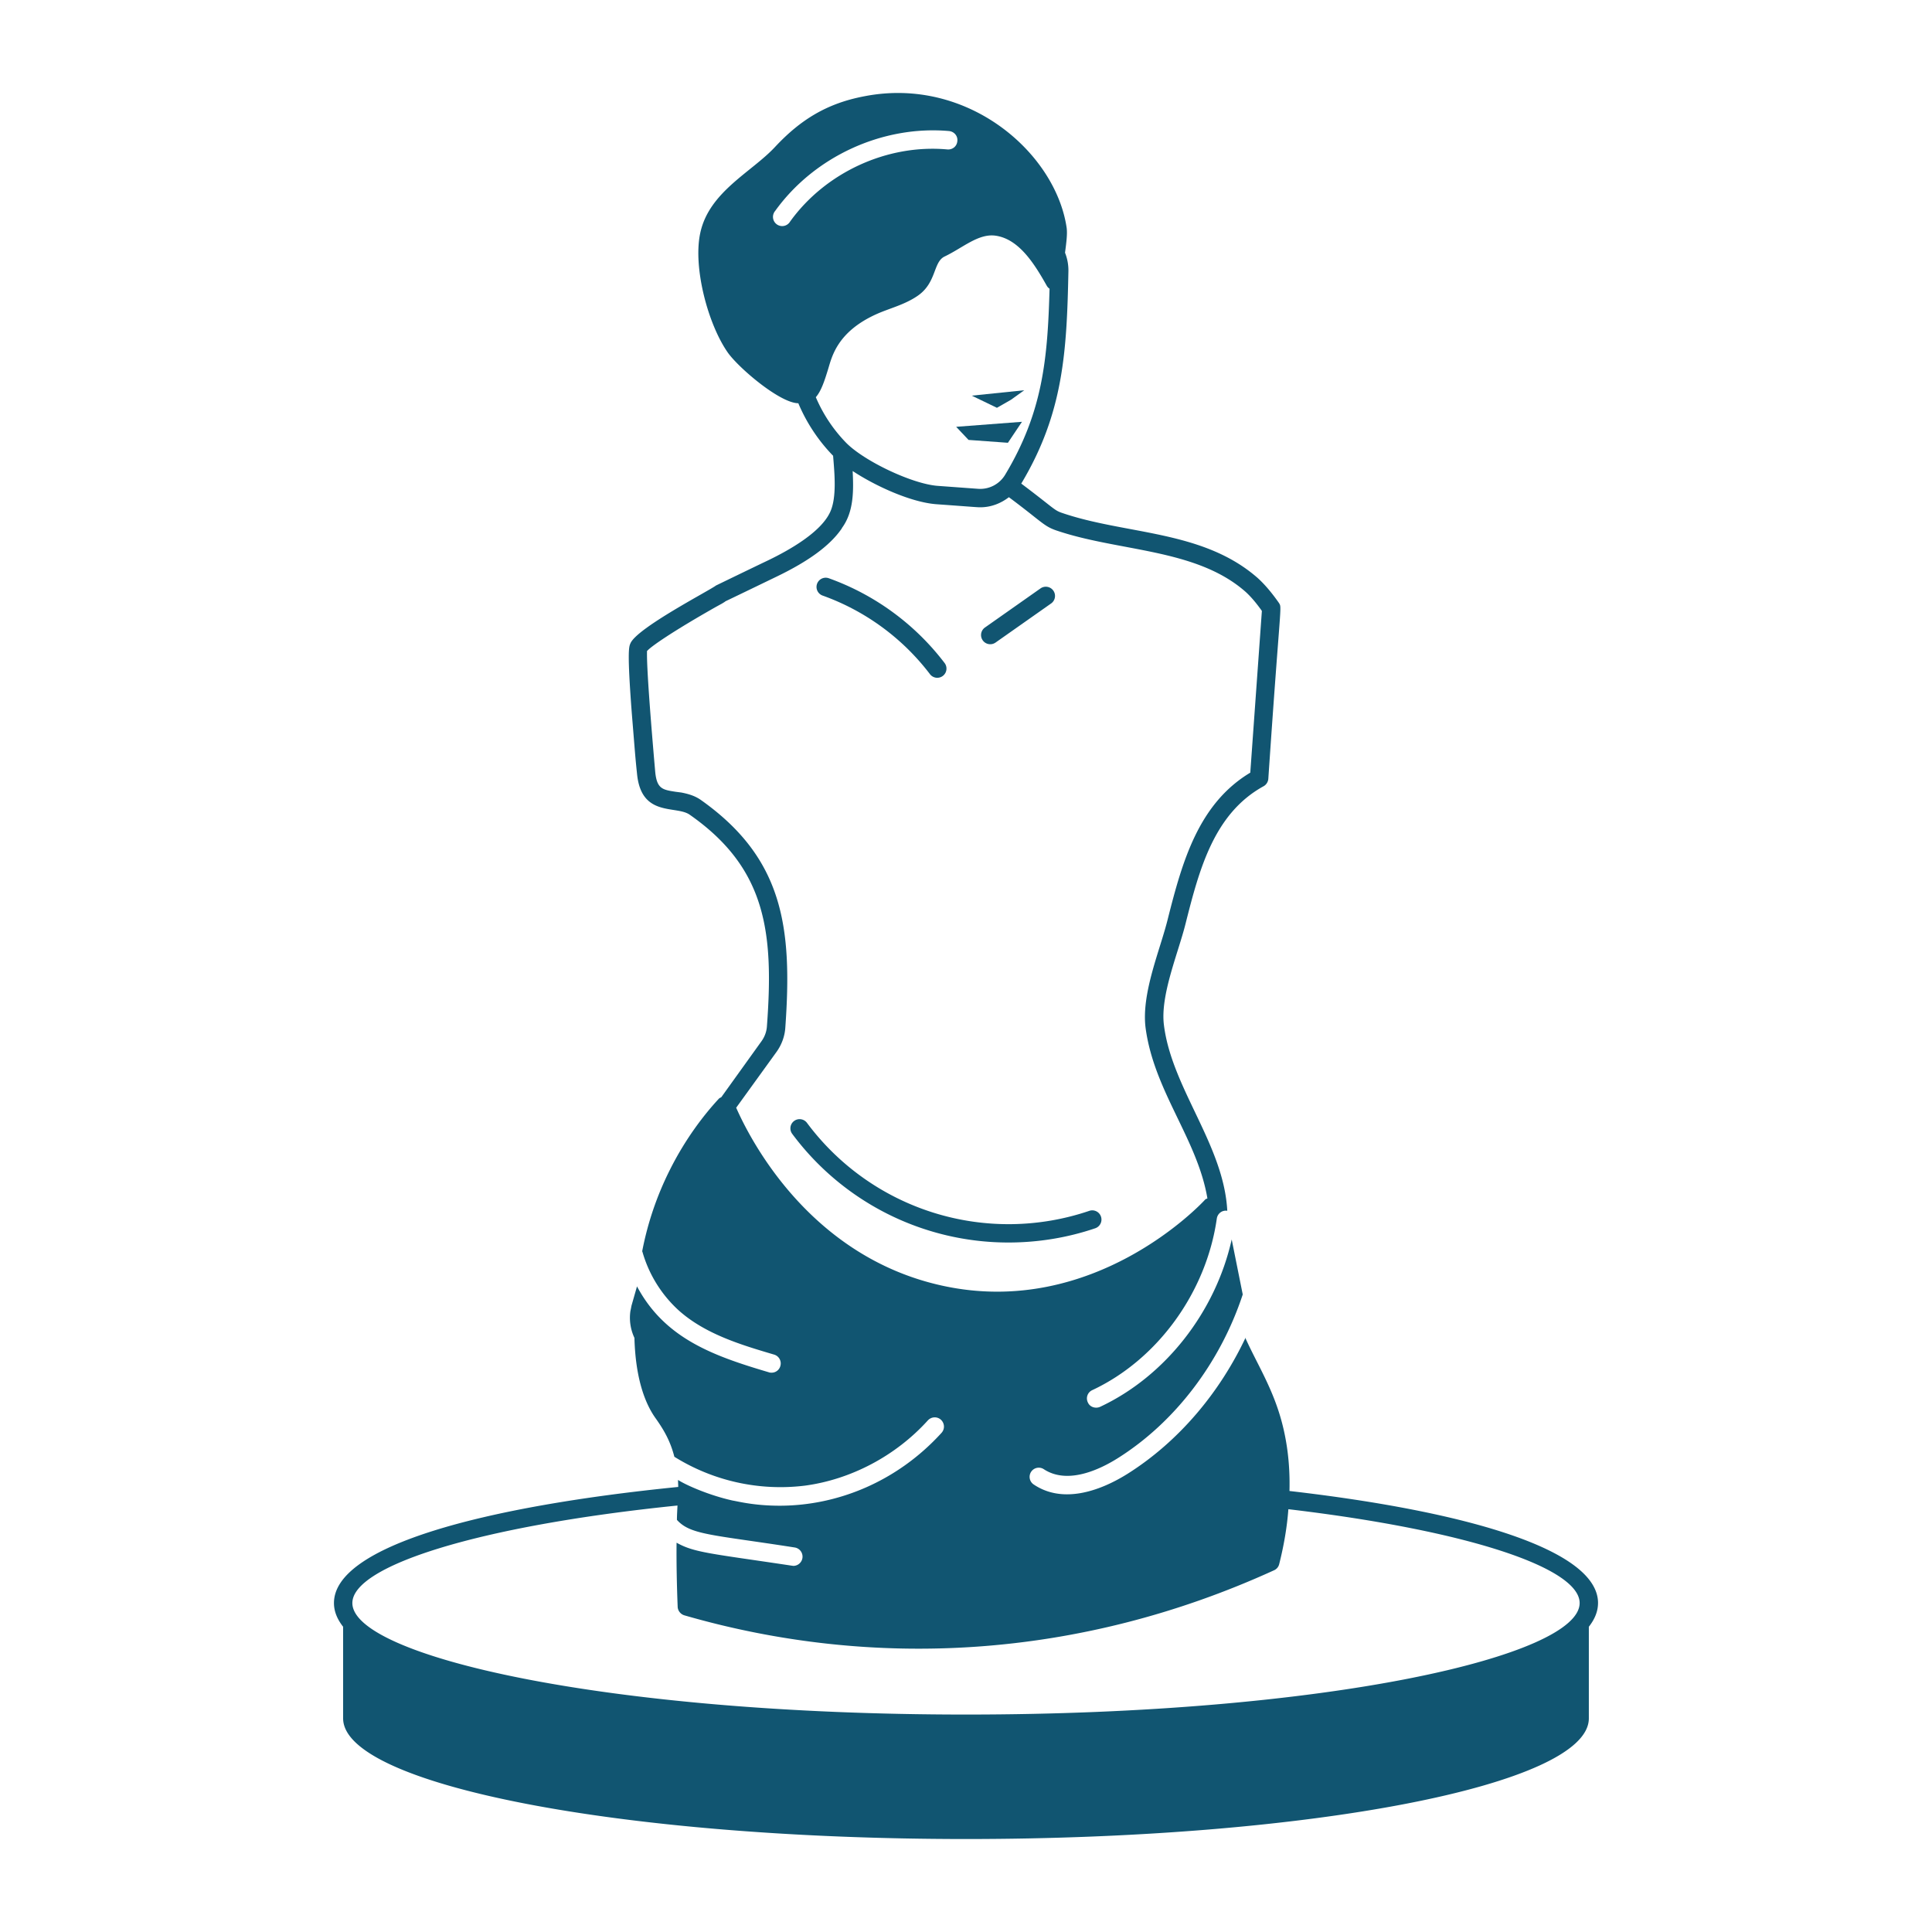<svg xmlns="http://www.w3.org/2000/svg" version="1.1" xmlns:xlink="http://www.w3.org/1999/xlink" width="512" height="512" x="0" y="0" viewBox="0 0 105 105" style="enable-background:new 0 0 512 512" xml:space="preserve" class=""><g><path d="M86.85 87.122c0-2.92-7.22-4.99-16.77-6.09.04-1.52-.15-2.95-.57-4.27-.496-1.56-1.236-2.74-1.82-4.03.01-.04.02-.07.04-.11-1.44 3.09-3.7 5.74-6.44 7.47-1.581.992-3.57 1.633-5.12.58a.498.498 0 0 1 .55-.83c1.31.87 3.09 0 4.04-.6 3.11-1.96 5.56-5.19 6.78-8.89l-.6-2.99c-.88 3.94-3.61 7.44-7.16 9.1-.234.1-.547.02-.66-.25a.493.493 0 0 1 .24-.66c3.55-1.66 6.2-5.32 6.77-9.32.04-.28.29-.47.56-.43h.01c-.188-3.576-3.005-6.646-3.44-10.07-.22-1.63.78-3.94 1.18-5.56.74-2.93 1.54-5.96 4.23-7.44a.51.51 0 0 0 .26-.4c.655-9.688.754-9.27.58-9.56-.39-.56-.8-1.04-1.17-1.37-2.993-2.615-7.18-2.335-10.66-3.54-.407-.145-.445-.279-2.177-1.58 2.296-3.835 2.475-7.171 2.563-11.558a2.594 2.594 0 0 0-.184-.99c.074-.56.135-1.043.086-1.368-.606-4.062-5.37-8.233-10.993-7.134-2.05.387-3.487 1.291-4.852 2.753-1.275 1.373-3.583 2.434-4.064 4.672-.406 1.856.412 4.96 1.498 6.508.606.851 2.838 2.746 3.83 2.75a9.208 9.208 0 0 0 1.866 2.83c.006.007.017.015.024.022.074.919.21 2.26-.157 3.055-.505 1.11-2.23 2.075-3.33 2.61-.94.45-1.87.9-2.88 1.39-.315.253-4.316 2.316-4.65 3.15-.08.18-.18.43.08 3.83.16 1.943.182 2.32.28 3.24.225 2.4 2.133 1.708 2.87 2.24 4.171 2.915 4.567 6.414 4.19 11.5-.02.29-.12.56-.29.8l-2.19 3.05c-.06.03-.11.05-.15.1-.84.91-1.81 2.19-2.63 3.82 0 .01-.01.02-.02.04a16.98 16.98 0 0 0-1.5 4.42c.01.01.02.02.02.04a6.842 6.842 0 0 0 1.95 3.15c1.45 1.31 3.45 1.9 5.21 2.42a.5.5 0 0 1 .33.62.49.49 0 0 1-.47.36c-.05 0-.1 0-.15-.02-3.016-.891-5.66-1.833-7.17-4.67l-.3 1.05c-.02.11-.04.21-.06.3-.07.5.01 1 .22 1.45.06 2.22.58 3.54 1.11 4.31.49.684.837 1.284 1.06 2.15a10.889 10.889 0 0 0 7.09 1.57c2.477-.33 4.923-1.595 6.69-3.55.19-.2.5-.22.71-.03.2.19.22.5.03.71-2.392 2.63-5.626 3.96-8.8 3.96-1.367 0-2.231-.227-2.55-.28-1.299-.288-2.556-.85-2.97-1.12 0 .14.01.26.01.38-10.5 1.05-18.71 3.19-18.71 6.31 0 .45.176.88.498 1.288v4.98c0 3.621 15.154 6.557 33.852 6.557S86.35 97.01 86.35 93.39v-4.98c.323-.41.499-.838.499-1.289zm-35.27-80c.28.03.48.27.45.54-.02.28-.25.48-.54.46-3.27-.3-6.63 1.25-8.55 3.92a.5.5 0 1 1-.81-.58c2.12-2.95 5.83-4.66 9.45-4.34zm-7.242 14.465c.289-.328.47-.878.667-1.52.205-.668.488-2.047 2.673-3.014.698-.307 1.493-.495 2.189-.972 1.046-.716.837-1.836 1.47-2.14.994-.474 1.839-1.263 2.771-1.132 1.26.181 2.097 1.5 2.783 2.723v.001c.039.067.091.118.15.16-.104 3.786-.36 6.696-2.414 10.11a1.581 1.581 0 0 1-1.468.763l-2.191-.16c-1.381-.099-4.021-1.351-4.997-2.357a8.084 8.084 0 0 1-1.633-2.462zm6.912 48.295c-7.27-1.57-10.51-8.02-11.24-9.68l2.19-3.03c.28-.39.45-.85.48-1.32.388-5.432-.094-9.206-4.61-12.39-.35-.24-.74-.33-1.04-.39l-.31-.04c-.7-.11-1.02-.15-1.11-1.08-.55-6.282-.427-6.443-.45-6.56.17-.23 1.42-1.09 3.77-2.42l.31-.17c.08-.05.17-.1.18-.12.94-.45 1.87-.9 2.8-1.35 1.72-.83 2.87-1.67 3.5-2.57.02-.02.03-.04.04-.07.633-.863.638-1.984.58-3.093 1.26.831 3.19 1.705 4.555 1.805 2.228.16 2.194.166 2.386.166.573 0 1.107-.207 1.55-.548 1.76 1.312 1.883 1.558 2.529 1.79 3.414 1.18 7.618.974 10.32 3.34.28.25.59.61.9 1.05l-.63 8.79c-2.81 1.69-3.69 4.81-4.48 7.94-.41 1.68-1.45 4.04-1.21 5.93.46 3.45 2.82 6.05 3.36 9.27-.04.02-.09.03-.12.06-.24.27-6.07 6.46-14.25 4.69zm-14.43 11.94c-.01.25-.03.51-.03.78.736.821 1.92.8 6.4 1.5a.503.503 0 0 1-.07 1c-.03 0-.05-.01-.08-.01-4.44-.667-5.3-.706-6.27-1.25-.01 1.06.01 2.22.06 3.49.01.21.16.4.37.46 10.242 2.959 21.432 2.392 32.04-2.45a.49.49 0 0 0 .28-.33c.26-1.03.43-2.03.5-2.99 9.8 1.16 15.83 3.2 15.83 5.1 0 2.87-13.69 6.06-33.35 6.06-19.65 0-33.35-3.19-33.35-6.06 0-2.01 6.79-4.19 17.67-5.3z" fill="#115571" opacity="1" data-original="#000000"></path><path d="m54.778 24.064.764-1.14-3.577.272.674.713zM54.948 21.724l.717-.515-2.852.294 1.368.66zM59.523 66.754a.5.5 0 0 0-.322-.947 13.654 13.654 0 0 1-15.343-4.781.5.5 0 1 0-.803.596 14.635 14.635 0 0 0 11.752 5.906c1.6 0 3.2-.258 4.716-.774zM54.1 34.926l3.026-2.129a.5.5 0 0 0-.577-.818l-3.025 2.129a.5.5 0 0 0 .575.818zM44.718 32.372a12.721 12.721 0 0 1 5.812 4.252.5.5 0 1 0 .797-.603 13.729 13.729 0 0 0-6.274-4.591.5.5 0 1 0-.335.942z" fill="#115571" opacity="1" data-original="#000000"></path></g></svg>